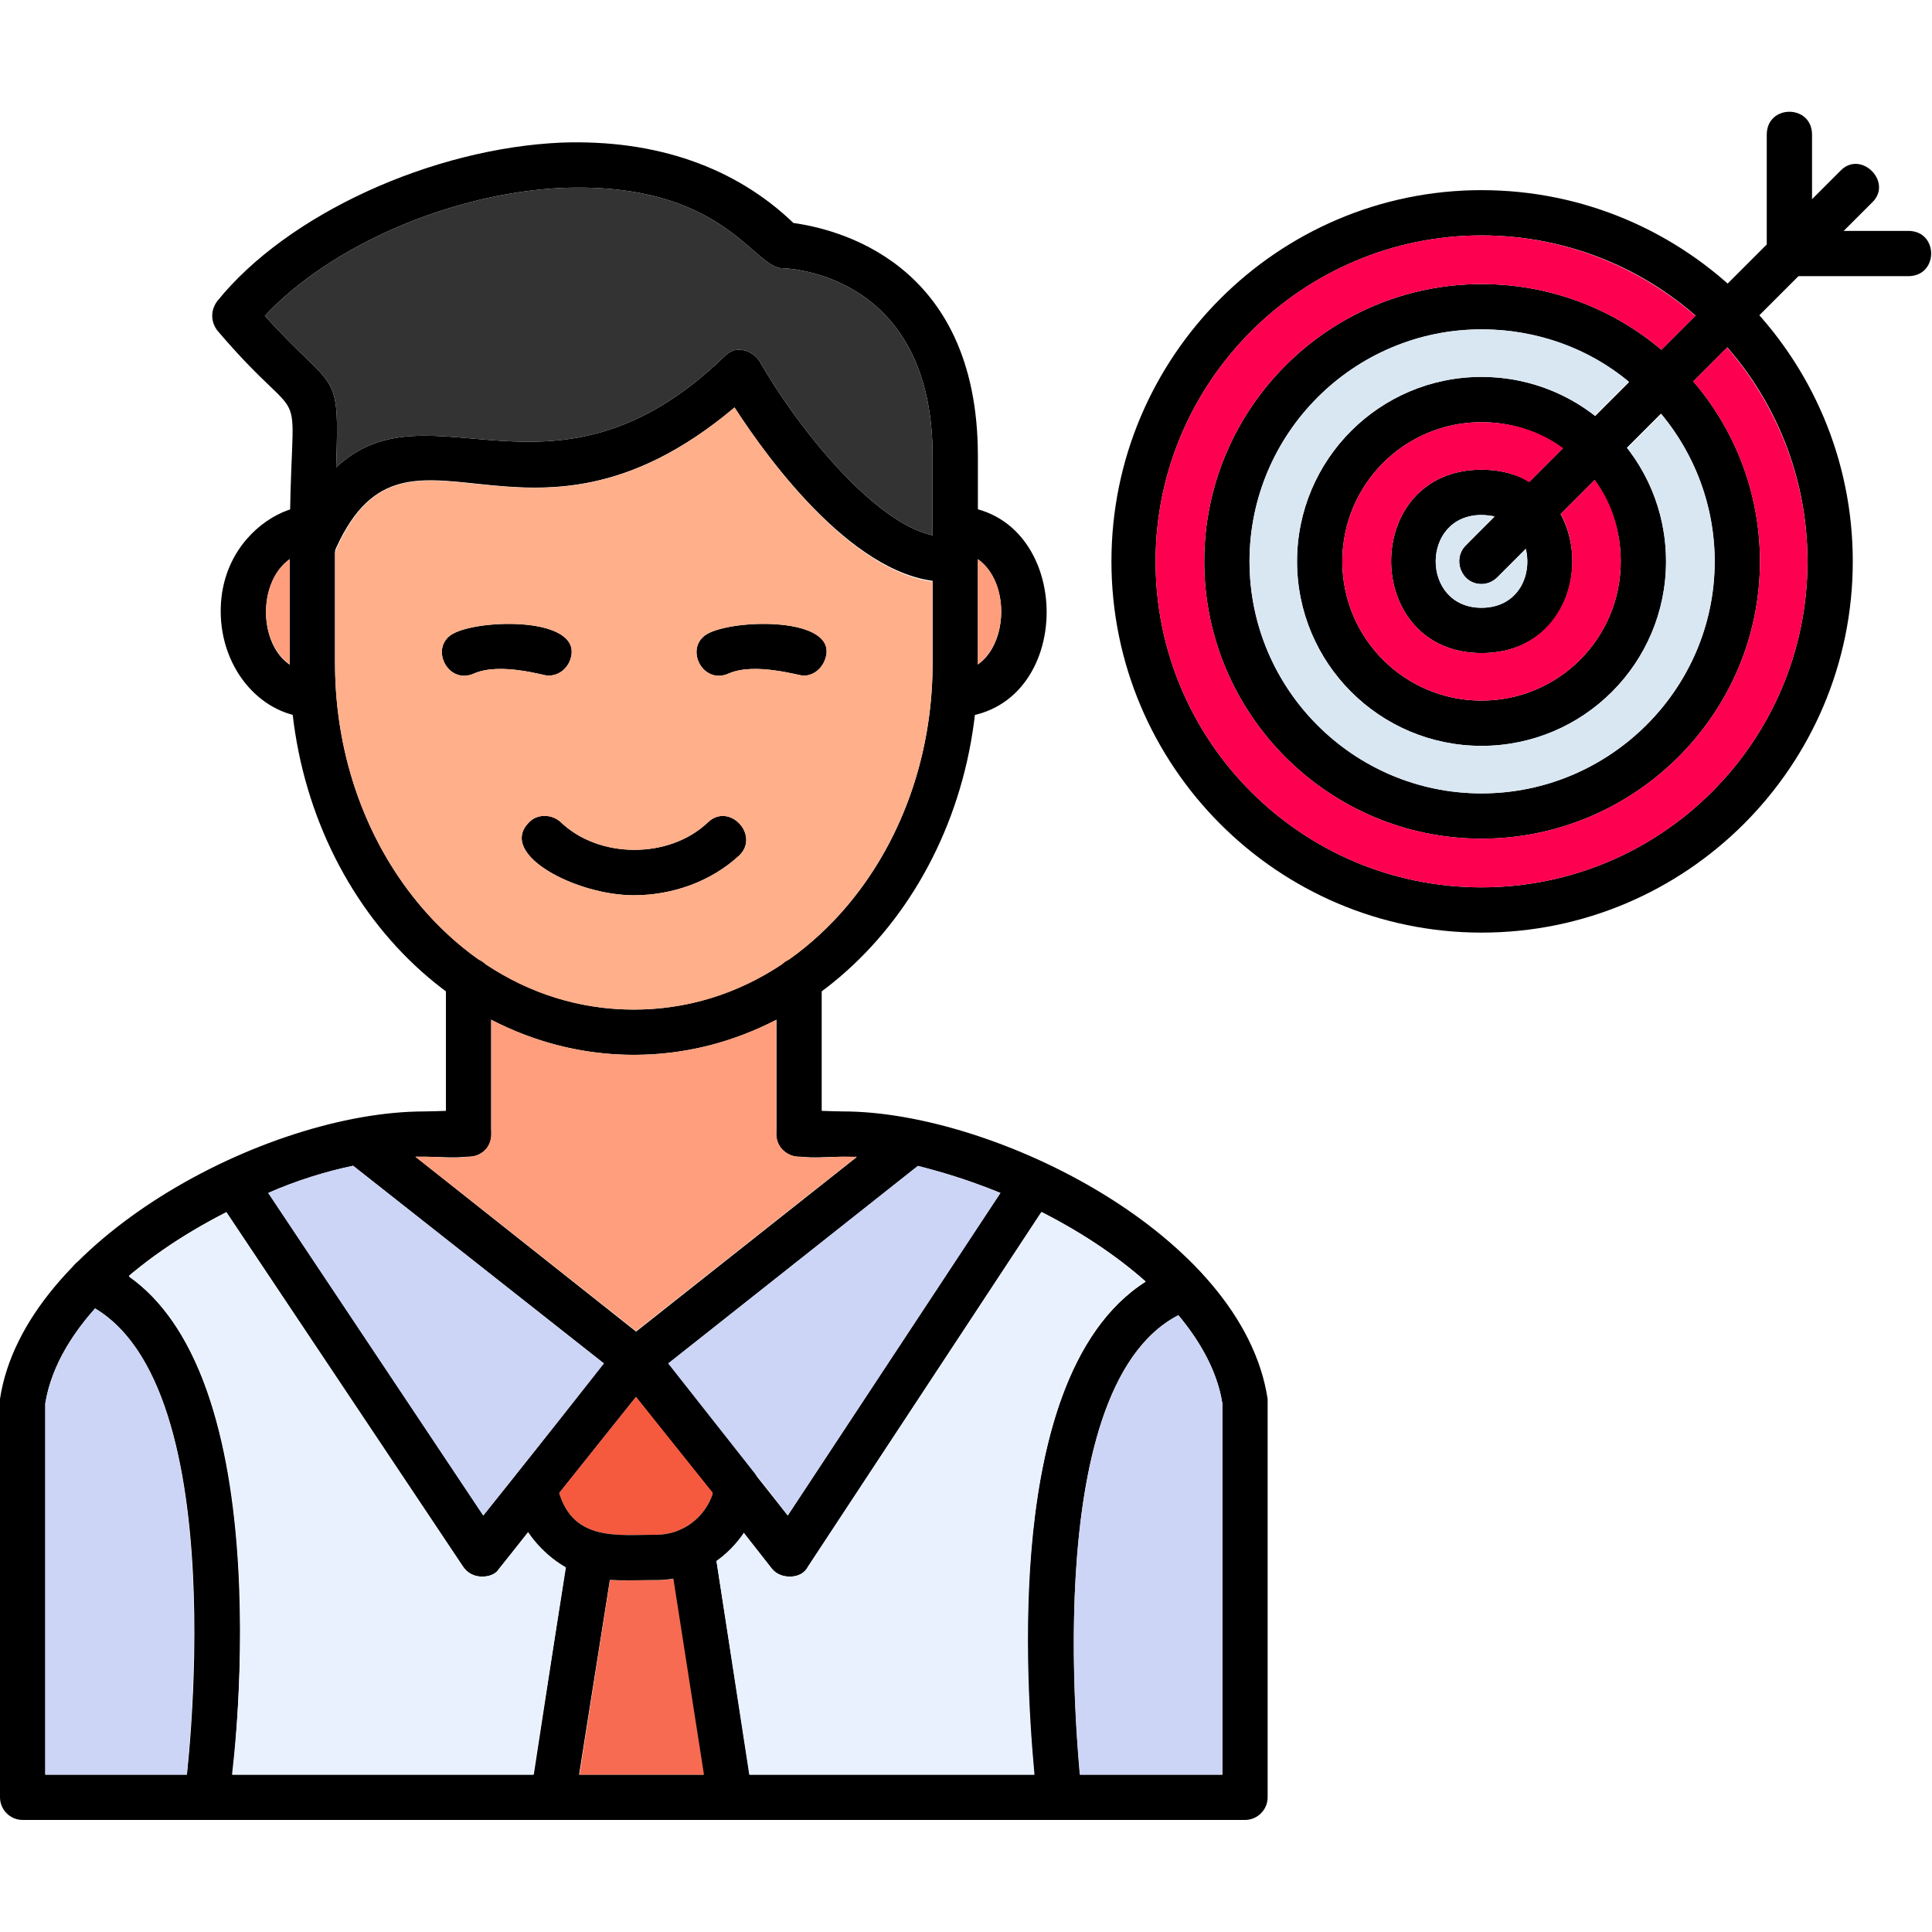 <svg xmlns="http://www.w3.org/2000/svg" fill-rule="evenodd" clip-rule="evenodd" image-rendering="optimizeQuality" shape-rendering="geometricPrecision" text-rendering="geometricPrecision" viewBox="0 0 1707 1707"><path d="M1100 1608l-1080 0c-11,0 -20,-9 -20,-20l0 -352c21,-139 234,-254 375,-254 25,0 59,-6 59,20 0,26 -34,20 -59,20 -3,0 -5,0 -8,0l207 164c9,7 10,19 3,28l-136 172c-3,5 -9,7 -15,7 -7,0 -13,-3 -17,-9l-209 -313c-79,40 -149,101 -160,169l0 328 1040 0 0 -328c-19,-118 -218,-218 -335,-218 -25,0 -59,6 -59,-20 0,-26 34,-20 59,-20 133,0 353,109 375,254l0 352c0,11 -9,20 -20,20zm-788 -578c-24,5 -50,13 -75,24l190 285 107 -134 -222 -175z"/><path d="M183 1608c-13 0-22-11-20-22 1-4 49-377-91-436-24-10-9-47 16-37 164 69 120 436 115 478-2 10-10 17-20 17zM936 1608c-10 0-19-7-20-18-11-96-35-415 124-471 24-9 38 29 13 38-137 48-101 390-97 429 1 12-8 22-20 22zM560 932c-168 0-304-155-304-346l0-102c0-27 40-27 40 0l0 102c0 169 118 306 264 306 146 0 264-137 264-306l0-92c0-27 40-27 40 0l0 92c0 191-136 346-304 346z"/><path d="M706 1022c-11 0-20-9-20-20l0-136c0-27 40-27 40 0l0 136c0 11-9 20-20 20zm-292 0c-11 0-20-9-20-20l0-136c0-27 40-27 40 0l0 136c0 11-8 20-20 20zM836 514c-78 0-156-106-187-154-188 158-292-21-355 131-8 20-38 15-38-7 0-168 22-91-64-192-6-8-6-18 0-26 62-77 190-135 304-140 84-3 154 22 205 71 35 5 163 32 163 206l0 91c0 18-15 20-28 20zm-183-205c7 0 14 4 18 10 33 58 101 143 153 154l0-70c0-161-127-166-133-166-26-1-52-76-193-71-97 4-205 50-264 113 63 70 66 44 63 134 83-78 192 48 343-98 4-4 8-6 13-6zM484 597c-3 0-42-12-65-2-24 11-41-25-17-36 28-13 118-13 101 26-4 8-11 12-19 12zM710 597c-4 0-43-12-66-2-24 11-41-25-17-36 28-13 119-13 101 26-4 8-11 12-18 12zM560 791c-51 0-120-36-93-64 7-8 20-8 28-1 34 33 96 33 130 1 19-19 47 11 28 29-25 23-59 35-93 35z"/><path d="M277 634c-45 0-82-42-82-94 0-86 99-116 101-74 1 11-8 21-19 21-56 3-56 105 0 107 26 1 26 40 0 40zM843 634c-26 0-26-40 0-40 55-2 56-104 0-107-26-1-24-41 2-40 106 5 107 183-1 187 0 0-1 0-1 0zM698 1393c-6 0-12-2-16-7l-136-172c-7-9-5-21 4-28l244-193c5-4 5-5 14-3 10 2 26 22 11 34l-229 181 106 134 201-305c14-22 48 0 33 22l-216 328c-3 6-9 9-16 9zM489 1608c-13 0-22-11-20-23l33-215c4-26 44-20 40 6l-34 215c-1 10-10 17-19 17zm156 0c-10 0-18-7-20-17l-34-219c-4-26 36-32 40-6l34 219c1 12-8 23-20 23zM1309 824c-180 0-327-147-327-328 0-181 147-328 327-328 181 0 328 147 328 328 0 181-147 328-328 328zm0-616c-158 0-288 129-288 288 0 159 129 288 288 288 159 0 288-129 288-288 0-159-129-288-288-288z"/><path d="M1309 741c-135,0 -245,-110 -245,-245 0,-135 110,-245 245,-245 136,0 246,110 246,245 0,135 -111,245 -246,245zm0 -450c-113,0 -205,92 -205,205 0,113 92,205 205,205 113,0 206,-92 206,-205 0,-113 -93,-205 -206,-205z"/><path d="M1309 659c-90,0 -163,-73 -163,-163 0,-90 73,-163 163,-163 90,0 163,73 163,163 0,90 -73,163 -163,163zm0 -286c-68,0 -123,55 -123,123 0,68 55,123 123,123 68,0 123,-55 123,-123 0,-68 -55,-123 -123,-123z"/><path d="M1309 577c-106,0 -107,-162 0,-162 107,0 107,162 0,162zm0 -122c-54,0 -54,82 0,82 54,0 54,-82 0,-82z"/><path d="M1309 516c-18,0 -26,-22 -14,-34l331 -331c18,-19 47,10 28,28l-331 331c-4,4 -9,6 -14,6z"/><path d="M1686 244l-105 0c-11,0 -20,-9 -20,-20l0 -105c0,-27 40,-27 40,0l0 85 85 0c27,0 27,40 0,40z"/><path fill="#f66b51" d="M622 1568l-27 -173c-5,1 -10,1 -15,1 -13,0 -28,1 -41,0l-27 172 110 0z"/><path fill="#e9f1ff" d="M633 1379l29 189 252 0c-10,-108 -21,-360 98,-436 -26,-23 -58,-44 -92,-61l-206 313c-3,6 -9,9 -16,9 -6,0 -12,-2 -16,-7l-25 -32c-6,9 -14,18 -24,25z"/><path fill="#cdd5f6" d="M1041 1162c-111,58 -94,328 -87,406l126 0 0 -328c-4,-27 -19,-54 -39,-78z"/><path fill="#f55a3e" d="M630 1319l-68 -85 -68 85c13,43 52,37 86,37 23,0 43,-15 50,-37z"/><path fill="#cdd5f6" d="M590 1205l77 97c1,1 1,1 2,2l27 35 188 -285c-25,-10 -50,-18 -73,-24l-221 175z"/><path fill="#ff9e7c" d="M562 1176l195 -154c-4,0 -8,0 -12,0 -12,0 -26,2 -38,0 0,0 -1,0 -1,0 -11,0 -20,-9 -20,-20l0 -101c-39,20 -81,31 -126,31 -45,0 -87,-11 -126,-31l0 101c0,11 -8,20 -20,20 0,0 -1,0 -1,0 -12,2 -26,0 -38,0 -3,0 -5,0 -8,0l195 154z"/><path fill="#e9f1ff" d="M409 1384l-209 -313c-31,16 -61,35 -86,57 119,84 101,354 91,440l266 0 29 -183c-14,-8 -25,-19 -33,-31l-26 32c-3,5 -9,7 -15,7 -7,0 -13,-3 -17,-9z"/><path fill="#cdd5f6" d="M165 1568c7-72 28-347-81-412-23 26-39 54-44 84l0 328 125 0zM237 1054l190 285 107-134-222-175c-24 5-50 13-75 24z"/><path d="M580 1396c-21,0 -45,2 -64,-4 -48,-16 -74,-72 -59,-90l89 -113c8,-9 24,-9 32,0l89 113c16,21 -18,94 -87,94zm-86 -77c13,43 52,37 86,37 23,0 43,-15 50,-37l-68 -85 -68 85z"/><path fill="#ffaf8a" d="M560 892c48,0 92,-14 131,-40 2,-2 4,-3 6,-4 76,-54 127,-151 127,-262l0 -72c-74,-10 -146,-109 -175,-154 -186,157 -291,-18 -353,128l0 98c0,111 51,208 127,262 2,1 4,2 6,4 39,26 83,40 131,40zm0 -101c-51,0 -120,-36 -93,-64 7,-8 20,-8 28,-1 34,33 96,33 130,1 19,-19 47,11 28,29 -25,23 -59,35 -93,35zm84 -196c-24,11 -41,-25 -17,-36 28,-13 119,-13 101,26 -4,8 -11,12 -18,12 -4,0 -43,-12 -66,-2zm-160 2c-3,0 -42,-12 -65,-2 -24,11 -41,-25 -17,-36 28,-13 118,-13 101,26 -4,8 -11,12 -19,12z"/><path fill="#333" d="M297 413c83,-78 192,48 343,-98 4,-4 8,-6 13,-6 7,0 14,4 18,10 33,58 101,143 153,154l0 -70c0,-161 -127,-166 -133,-166 -26,-1 -52,-76 -193,-71 -97,4 -205,50 -264,113 63,70 66,44 63,134z"/><path fill="#ff9e7c" d="M864 497l0 89c0 0 0 0 0 1 27-20 28-73 0-93 0 1 0 2 0 3zM256 586l0-92c-28 20-28 73 0 93 0-1 0-1 0-1z"/><path fill="#fe0050" d="M1021 496c0,159 129,288 288,288 159,0 288,-129 288,-288 0,-72 -27,-138 -71,-189l-30 30c37,43 59,99 59,159 0,135 -111,245 -246,245 -135,0 -245,-110 -245,-245 0,-135 110,-245 245,-245 61,0 116,22 159,58l30 -30c-51,-44 -117,-71 -189,-71 -158,0 -288,129 -288,288z"/><path fill="#d9e7f3" d="M1104 496c0,113 92,205 205,205 113,0 206,-92 206,-205 0,-49 -18,-95 -47,-130l-30 30c21,27 34,62 34,100 0,90 -73,163 -163,163 -90,0 -163,-73 -163,-163 0,-90 73,-163 163,-163 38,0 73,13 100,34l30 -30c-35,-29 -80,-46 -130,-46 -113,0 -205,92 -205,205z"/><path fill="#fe0050" d="M1186 496c0,68 55,123 123,123 68,0 123,-55 123,-123 0,-27 -8,-52 -23,-72l-30 30c26,48 2,123 -70,123 -106,0 -107,-162 0,-162 17,0 31,4 42,11l30 -30c-20,-15 -45,-23 -72,-23 -68,0 -123,55 -123,123z"/><path fill="#d9e7f3" d="M1309 455c-54,0 -54,82 0,82 32,0 45,-28 39,-52l-25 25c-4,4 -9,6 -14,6 -18,0 -26,-22 -14,-34l25 -26c-3,0 -7,-1 -11,-1z"/></svg>
